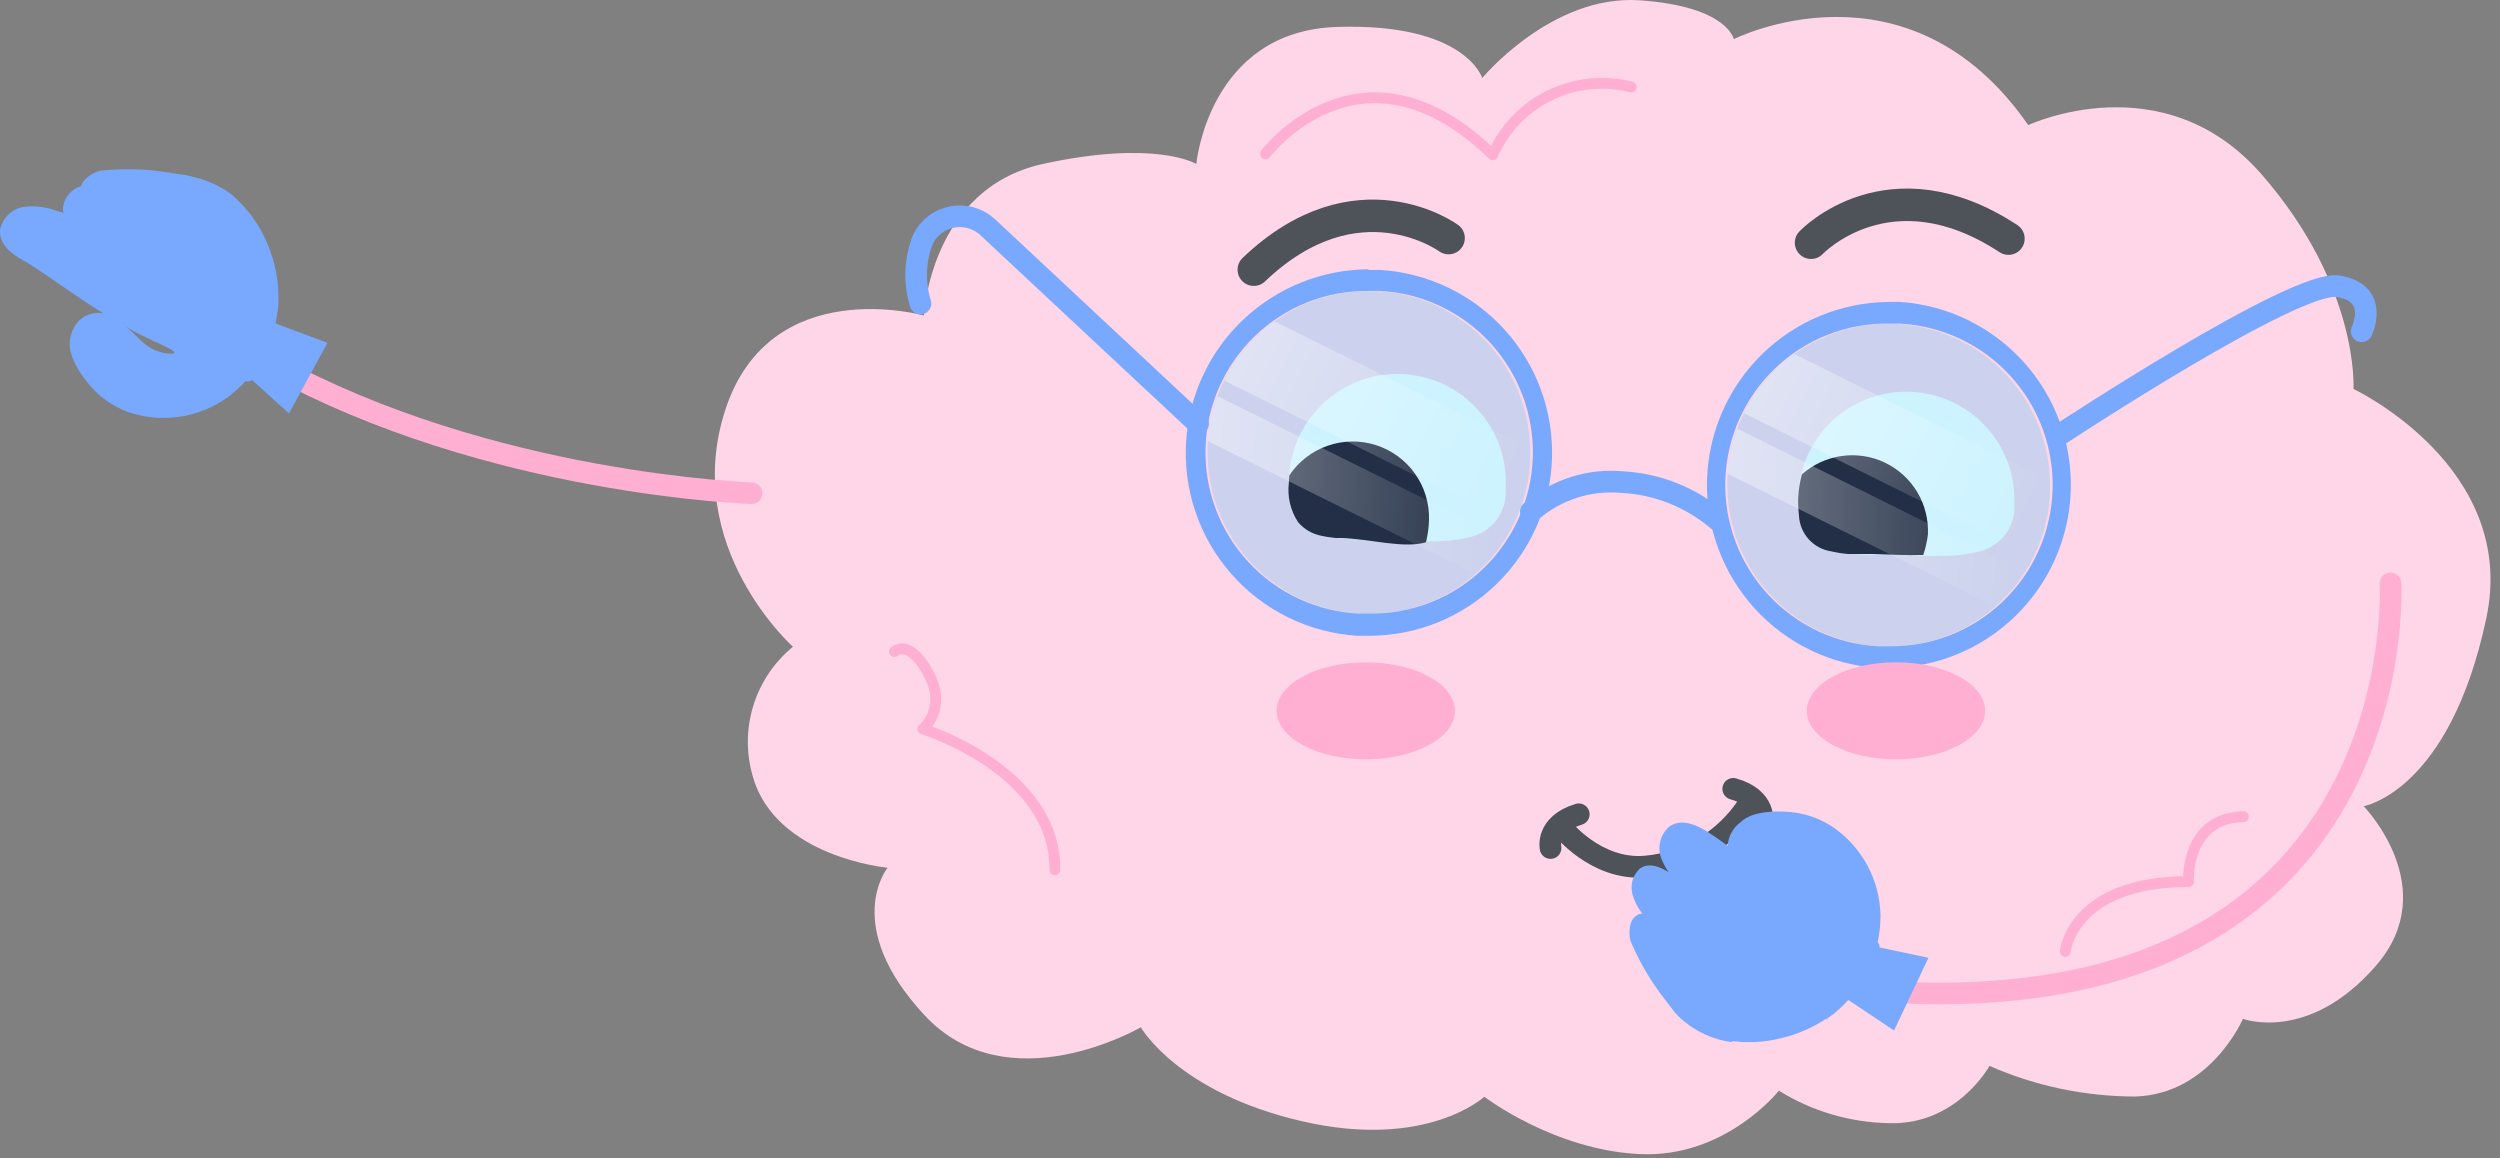 <?xml version="1.0" encoding="UTF-8"?> <svg xmlns="http://www.w3.org/2000/svg" width="231" height="107" viewBox="0 0 231 107" fill="none"><rect x="0" y="0" width="231" height="107" fill="#808080" stroke="none"/> <path d="M85.37 29.149C85.37 29.149 85.94 17.429 96.37 15.149C106.8 12.869 110.54 15.149 110.54 15.149C110.54 15.149 111.67 2.869 123.54 2.489C135.41 2.109 136.96 7.209 136.96 7.209C136.96 7.209 143.38 -0.531 151.51 0.029C159.64 0.589 160.2 3.619 160.2 3.619C160.2 3.619 176.26 -4.501 187.41 11.559C187.41 11.559 199.88 5.699 208.96 16.099C218.04 26.499 217.46 35.939 217.46 35.939C217.46 35.939 232.7 43.129 229.74 57.099C226.34 73.169 218.4 74.489 218.4 74.489C218.4 74.489 225.77 82.049 219.54 89.229C213.31 96.409 207.25 94.139 207.25 94.139C207.25 94.139 204.25 101.139 197.25 101.319C192.63 101.309 188.061 100.345 183.83 98.489C183.83 98.489 180.83 103.969 174.57 103.779C170.961 103.722 167.435 102.685 164.37 100.779C164.37 100.779 159.45 107.009 151.52 106.639C143.59 106.269 137.15 101.339 137.15 101.339C137.15 101.339 131.86 106.259 120.34 103.609C108.82 100.959 105.41 94.919 105.41 94.919C105.41 94.919 93.12 102.099 85.41 93.789C77.7 85.479 82.01 80.179 82.01 80.179C82.01 80.179 71.62 79.229 69.54 71.679C68.929 69.545 68.957 67.279 69.62 65.16C70.283 63.042 71.552 61.164 73.27 59.759C73.27 59.759 62.88 50.499 67.03 37.839C71.18 25.179 85.37 29.149 85.37 29.149Z" fill="#FFD6E8"></path> <path d="M166.15 46.019C166.136 46.547 166.159 47.075 166.22 47.599C166.249 48.42 166.565 49.205 167.113 49.817C167.661 50.429 168.407 50.83 169.22 50.949C169.717 51.066 170.222 51.146 170.73 51.189C170.88 51.189 171.03 51.189 171.19 51.189C171.7 51.189 172.26 51.259 172.85 51.269H174.85C176.49 51.269 178.13 51.409 179.63 51.359C180.702 51.362 181.771 51.231 182.81 50.969C183.801 50.755 184.682 50.192 185.291 49.382C185.901 48.572 186.199 47.57 186.13 46.559C186.221 44.083 185.389 41.661 183.797 39.764C182.204 37.866 179.963 36.627 177.509 36.287C175.055 35.947 172.561 36.53 170.513 37.924C168.464 39.317 167.006 41.421 166.42 43.829C166.253 44.547 166.162 45.281 166.15 46.019Z" fill="white"></path> <path d="M166.15 46.019C166.136 46.546 166.159 47.075 166.22 47.599C166.249 48.42 166.565 49.205 167.113 49.817C167.661 50.429 168.407 50.83 169.22 50.949C169.717 51.066 170.222 51.146 170.73 51.189C170.88 51.189 171.03 51.189 171.19 51.189H172.93C174.57 51.239 176.2 51.329 177.71 51.279C177.915 50.664 178.059 50.031 178.14 49.389C178.204 48.012 177.86 46.648 177.152 45.466C176.443 44.284 175.402 43.337 174.158 42.745C172.914 42.152 171.523 41.94 170.159 42.135C168.795 42.329 167.519 42.922 166.49 43.839C166.3 44.551 166.186 45.282 166.15 46.019V46.019Z" fill="#2A0A18"></path> <path d="M119.09 44.579C118.929 45.864 119.231 47.165 119.94 48.249C120.495 48.903 121.258 49.348 122.1 49.509C122.525 49.605 122.956 49.671 123.39 49.709C123.56 49.709 123.75 49.709 123.94 49.769C125.07 49.859 126.36 49.869 127.81 49.909C130.71 49.999 133.63 50.219 135.81 49.629C136.802 49.411 137.682 48.843 138.289 48.03C138.897 47.216 139.192 46.212 139.12 45.199C139.286 42.547 138.391 39.937 136.633 37.945C134.875 35.952 132.397 34.74 129.745 34.574C127.093 34.408 124.484 35.303 122.491 37.061C120.499 38.819 119.286 41.297 119.12 43.949C119.11 44.159 119.1 44.359 119.09 44.579Z" fill="white"></path> <path d="M119.09 44.579C118.929 45.864 119.231 47.165 119.94 48.249C120.495 48.903 121.258 49.348 122.1 49.509C122.525 49.604 122.956 49.671 123.39 49.709H123.82C126.71 49.799 129.63 50.709 131.76 50.109C131.927 49.434 132.021 48.744 132.04 48.049C132.085 46.519 131.63 45.017 130.746 43.768C129.861 42.52 128.594 41.593 127.137 41.128C125.679 40.662 124.109 40.684 122.665 41.19C121.221 41.695 119.98 42.656 119.13 43.929C119.11 44.159 119.1 44.359 119.09 44.579Z" fill="#2A0A18"></path> <path d="M144.32 76.459C144.32 76.459 147.44 80.459 152.03 80.069C153.932 79.903 155.77 79.308 157.409 78.33C159.047 77.351 160.443 76.014 161.49 74.419" stroke="#4D5358" stroke-width="2" stroke-miterlimit="10" stroke-linecap="round"></path> <path d="M143.27 78.359C143.27 78.359 142.79 76.169 145.88 75.239" stroke="#4D5358" stroke-width="2" stroke-miterlimit="10" stroke-linecap="round"></path> <path d="M162.83 75.959C162.83 75.959 163.26 73.759 160.15 72.889" stroke="#4D5358" stroke-width="2" stroke-miterlimit="10" stroke-linecap="round"></path> <path d="M167.34 22.429C167.34 22.429 174.53 14.799 185.58 22.049" stroke="#4D5358" stroke-width="3" stroke-miterlimit="10" stroke-linecap="round"></path> <path d="M133.85 21.999C133.85 21.999 125.4 15.799 115.85 24.919" stroke="#4D5358" stroke-width="3" stroke-miterlimit="10" stroke-linecap="round"></path> <path d="M190.82 87.919C190.82 87.919 191.46 81.459 202.22 81.459C202.22 81.459 201.86 75.599 207.29 75.459" stroke="#FFAFD2" stroke-linecap="round" stroke-linejoin="round"></path> <path d="M116.93 14.219C116.93 14.219 125.8 2.499 137.93 14.309C138.972 11.915 140.832 9.969 143.177 8.82C145.522 7.672 148.2 7.395 150.73 8.039" stroke="#FFAFD2" stroke-linecap="round" stroke-linejoin="round"></path> <path d="M82.64 60.209C82.64 60.209 83.98 58.909 85.78 62.209C87.58 65.509 85.27 67.359 85.27 67.359C85.27 67.359 97.54 71.149 97.47 80.359" stroke="#FFAFD2" stroke-linecap="round" stroke-linejoin="round"></path> <path d="M126.47 26.879C126.79 26.879 127.11 26.879 127.47 26.879C131.371 27.076 135.039 28.796 137.687 31.668C140.334 34.54 141.749 38.336 141.629 42.24C141.508 46.144 139.862 49.845 137.042 52.549C134.223 55.252 130.456 56.742 126.55 56.699H125.55C121.649 56.501 117.981 54.782 115.334 51.91C112.686 49.038 111.271 45.242 111.392 41.338C111.512 37.434 113.159 33.732 115.978 31.029C118.797 28.326 122.564 26.835 126.47 26.879V26.879ZM126.47 24.879C122.173 24.902 118.044 26.552 114.914 29.497C111.784 32.441 109.886 36.461 109.6 40.749C109.454 42.971 109.747 45.2 110.464 47.309C111.181 49.417 112.307 51.363 113.778 53.035C115.249 54.708 117.035 56.073 119.035 57.054C121.034 58.034 123.208 58.61 125.43 58.749C125.78 58.749 126.15 58.749 126.5 58.749C130.9 58.747 135.126 57.032 138.282 53.966C141.438 50.901 143.276 46.727 143.406 42.329C143.536 37.931 141.948 33.656 138.978 30.41C136.009 27.163 131.892 25.201 127.5 24.939C127.14 24.939 126.78 24.939 126.42 24.939L126.47 24.879Z" fill="#78A9FF"></path> <path d="M174.5 29.899C174.82 29.899 175.13 29.899 175.5 29.899C179.401 30.096 183.069 31.816 185.717 34.688C188.364 37.56 189.779 41.356 189.659 45.26C189.538 49.164 187.892 52.865 185.072 55.569C182.253 58.272 178.486 59.762 174.58 59.719H173.58C169.679 59.522 166.011 57.802 163.364 54.93C160.716 52.058 159.301 48.262 159.421 44.358C159.542 40.454 161.189 36.752 164.008 34.049C166.827 31.346 170.594 29.855 174.5 29.899ZM174.5 27.899C170.123 27.939 165.932 29.672 162.805 32.735C159.679 35.798 157.86 39.953 157.731 44.328C157.601 48.703 159.171 52.958 162.111 56.201C165.052 59.443 169.133 61.421 173.5 61.719C173.85 61.719 174.22 61.719 174.57 61.719C178.947 61.679 183.138 59.946 186.265 56.883C189.392 53.82 191.21 49.665 191.34 45.29C191.469 40.915 189.899 36.66 186.959 33.417C184.019 30.175 179.937 28.197 175.57 27.899C175.21 27.899 174.85 27.899 174.49 27.899H174.5Z" fill="#78A9FF"></path> <path d="M158.68 48.029C156.22 45.947 153.148 44.725 149.93 44.549C148.405 44.404 146.867 44.572 145.409 45.041C143.951 45.511 142.604 46.272 141.45 47.279" stroke="#78A9FF" stroke-width="2" stroke-miterlimit="10" stroke-linecap="round"></path> <path d="M110.7 39.149L91.27 20.999C90.835 20.594 90.311 20.296 89.741 20.131C89.17 19.966 88.568 19.937 87.984 20.047C87.4 20.157 86.85 20.402 86.379 20.764C85.907 21.126 85.528 21.593 85.27 22.129C84.531 24.021 84.453 26.107 85.05 28.049" stroke="#78A9FF" stroke-width="2" stroke-miterlimit="10" stroke-linecap="round"></path> <path d="M190.45 40.079C190.45 40.079 212.08 25.829 216.02 26.449C219.96 27.069 218.22 30.609 218.22 30.609" stroke="#78A9FF" stroke-width="2" stroke-miterlimit="10" stroke-linecap="round"></path> <path opacity="0.2" d="M111.6 40.759V40.879C111.477 42.835 111.741 44.796 112.376 46.65C113.011 48.504 114.005 50.215 115.302 51.685C116.598 53.155 118.171 54.355 119.931 55.217C121.691 56.079 123.604 56.586 125.56 56.709C127.516 56.832 129.477 56.568 131.331 55.933C133.186 55.298 134.896 54.304 136.366 53.007C137.836 51.711 139.037 50.138 139.899 48.378C140.761 46.618 141.267 44.705 141.39 42.749C141.39 42.299 141.39 41.859 141.39 41.419C141.323 38.706 140.517 36.064 139.059 33.775C137.601 31.487 135.547 29.64 133.116 28.433C130.686 27.226 127.973 26.705 125.269 26.927C122.564 27.148 119.972 28.103 117.77 29.689C115.792 31.108 114.186 32.985 113.09 35.159C112.87 35.629 112.66 36.159 112.48 36.599C111.987 37.935 111.69 39.337 111.6 40.759Z" fill="#00C3FF"></path> <path opacity="0.39" d="M113.11 35.159L139.86 48.449C140.742 46.67 141.259 44.731 141.38 42.749C141.38 42.299 141.38 41.859 141.38 41.419L117.76 29.689C115.792 31.112 114.197 32.988 113.11 35.159Z" fill="url(#paint0_linear_902_7269)"></path> <path opacity="0.39" d="M111.6 40.759L136.33 53.029C137.399 52.092 138.328 51.008 139.09 49.809L112.5 36.599C112 37.934 111.697 39.336 111.6 40.759V40.759Z" fill="url(#paint1_linear_902_7269)"></path> <path opacity="0.2" d="M159.63 43.769V43.889C159.446 46.831 160.138 49.763 161.618 52.313C163.098 54.863 165.299 56.918 167.945 58.218C170.591 59.519 173.563 60.007 176.486 59.621C179.409 59.235 182.153 57.992 184.37 56.049C185.436 55.11 186.365 54.026 187.13 52.829C187.41 52.389 187.66 51.939 187.9 51.469C188.781 49.689 189.298 47.751 189.42 45.769C189.42 45.319 189.42 44.879 189.42 44.439C189.328 41.11 188.125 37.907 186.004 35.339C183.883 32.771 180.965 30.986 177.713 30.267C174.461 29.547 171.062 29.935 168.056 31.369C165.049 32.802 162.608 35.199 161.12 38.179C160.9 38.649 160.69 39.119 160.51 39.609C160.018 40.946 159.721 42.347 159.63 43.769Z" fill="#00C3FF"></path> <path opacity="0.39" d="M161.14 38.179L187.89 51.469C188.771 49.689 189.288 47.751 189.41 45.769C189.41 45.319 189.41 44.879 189.41 44.439L165.78 32.709C163.816 34.133 162.224 36.009 161.14 38.179V38.179Z" fill="url(#paint2_linear_902_7269)"></path> <path opacity="0.39" d="M159.63 43.769L184.36 56.049C185.426 55.11 186.356 54.026 187.12 52.829L160.53 39.609C160.031 40.945 159.728 42.346 159.63 43.769V43.769Z" fill="url(#paint3_linear_902_7269)"></path> <path d="M69.45 45.569C69.45 45.569 45.26 44.809 25.12 33.719" stroke="#FFAFD2" stroke-width="2" stroke-miterlimit="10" stroke-linecap="round"></path> <path d="M20.98 36.749C22.367 35.73 23.511 34.418 24.331 32.905C25.15 31.392 25.625 29.717 25.72 27.999C25.795 26.131 25.454 24.269 24.72 22.549C24.414 21.823 24.043 21.127 23.61 20.469C23.55 20.389 23.51 20.309 23.44 20.229C23.37 20.149 23.28 19.999 23.19 19.879C23.1 19.759 23.02 19.659 22.93 19.559C22.787 19.37 22.63 19.193 22.46 19.029C22.155 18.669 21.82 18.334 21.46 18.029C20.534 17.315 19.478 16.788 18.35 16.479L17.96 16.379C17.003 16.163 16.019 16.093 15.04 16.169C13.912 16.254 12.807 16.542 11.78 17.019L11.3 17.259C10.834 17.557 10.432 17.946 10.12 18.403C9.807 18.86 9.589 19.376 9.48 19.919C9.476 19.945 9.476 19.972 9.48 19.999C9.342 20.516 9.251 21.045 9.21 21.579V21.849C9.01 24.849 8.4 26.649 11.56 29.959C11.39 29.819 11.22 29.679 11.03 29.549C9.23 28.289 6.82 28.889 6.46 31.449C6.24 33.079 7.77 35.089 8.78 36.129C9.633 36.974 10.656 37.628 11.78 38.049C13.306 38.583 14.938 38.743 16.538 38.517C18.139 38.291 19.662 37.684 20.98 36.749ZM13.14 31.569C12.61 31.119 12.14 30.569 11.61 30.139C12.91 31.139 17.26 32.609 15.83 32.689C14.825 32.667 13.864 32.267 13.14 31.569V31.569Z" fill="#78A9FF"></path> <path d="M22.67 25.449C19.43 23.329 8.86 20.539 5.13 19.449C4.172 19.097 3.141 18.987 2.13 19.129C1.609 19.226 1.128 19.477 0.75 19.849C0.373 20.222 0.115 20.699 0.01 21.219C-0.12 22.509 1.01 23.439 2.1 24.039C4.52 25.389 8.53 28.629 11.36 29.929C12.95 28.419 20.59 25.699 22.67 25.449Z" fill="#78A9FF"></path> <path d="M16.6 22.459C14.835 22.49 13.071 22.36 11.33 22.069C10.59 21.949 9.85 21.789 9.12 21.609L8.38 21.409C7.22 21.079 5.91 20.479 5.81 19.339C5.838 18.848 6.017 18.377 6.323 17.992C6.63 17.607 7.048 17.327 7.52 17.189L7.74 17.109C8.026 17.033 8.317 16.976 8.61 16.939C9.239 16.889 9.871 16.889 10.5 16.939L11.25 16.999H11.7C13.14 17.119 15.07 17.249 17.13 17.419L19.93 17.659L21.38 18.419L22.38 18.979C22.55 19.143 22.707 19.321 22.85 19.509C22.94 19.609 23.02 19.719 23.11 19.829C23.2 19.939 23.29 20.069 23.36 20.179C20.44 20.849 17.27 21.579 16.6 22.459Z" fill="#78A9FF"></path> <path d="M18.08 20.709C16.321 20.673 14.568 20.489 12.84 20.159C11.855 19.978 10.88 19.744 9.92 19.459C9.464 19.33 9.021 19.156 8.6 18.939C8.301 18.83 8.036 18.645 7.832 18.4C7.629 18.156 7.493 17.862 7.44 17.549C7.445 17.361 7.487 17.175 7.564 17.004C7.642 16.832 7.752 16.677 7.89 16.549V16.549C8.264 16.178 8.73 15.912 9.24 15.779C10.958 15.593 12.692 15.593 14.41 15.779C15.28 15.869 16.18 16.069 17.23 16.189C18.462 16.479 19.622 17.017 20.64 17.769C21.172 18.17 21.659 18.63 22.09 19.139L22.33 19.429C20.33 19.779 18.61 20.199 18.08 20.709Z" fill="#78A9FF"></path> <path d="M22.7 34.579L26.7 38.199L30.26 31.679L23.63 29.209L21.62 34.089L22.7 34.579Z" fill="#78A9FF"></path> <g style="mix-blend-mode:multiply"> <path d="M22.9 34.759C23.669 33.959 24.277 33.019 24.69 31.989" stroke="#78A9FF" stroke-linecap="round" stroke-linejoin="round"></path> </g> <g style="mix-blend-mode:multiply"> <path d="M126.2 70.159C130.751 70.159 134.44 68.153 134.44 65.679C134.44 63.205 130.751 61.199 126.2 61.199C121.649 61.199 117.96 63.205 117.96 65.679C117.96 68.153 121.649 70.159 126.2 70.159Z" fill="#FFAFD2"></path> </g> <g style="mix-blend-mode:multiply"> <path d="M175.19 70.159C179.741 70.159 183.43 68.153 183.43 65.679C183.43 63.205 179.741 61.199 175.19 61.199C170.639 61.199 166.95 63.205 166.95 65.679C166.95 68.153 170.639 70.159 175.19 70.159Z" fill="#FFAFD2"></path> </g> <path d="M220.88 53.909C220.88 53.909 223.16 94.229 174.88 91.679" stroke="#FFAFD2" stroke-width="2" stroke-miterlimit="10" stroke-linecap="round"></path> <path d="M169.27 76.359C168.271 75.711 167.146 75.282 165.97 75.099C164.54 74.889 161.97 74.829 160.82 75.979C160.476 76.232 160.192 76.558 159.988 76.933C159.784 77.308 159.666 77.723 159.64 78.149C159.687 78.436 159.803 78.707 159.977 78.941C160.151 79.174 160.378 79.362 160.64 79.489C160.21 79.319 158.64 79.129 156.13 82.009L155.86 82.329C155.48 82.769 155.1 83.269 154.69 83.839C154.69 83.919 154.55 83.959 154.49 84.019C154.13 84.324 153.795 84.659 153.49 85.019L153.37 85.159V85.219C152.687 86.071 152.307 87.127 152.29 88.219C152.29 88.399 152.29 88.579 152.37 88.749C152.587 89.808 152.983 90.822 153.54 91.749L153.6 91.859C153.967 92.453 154.396 93.006 154.88 93.509C155.07 93.719 155.28 93.909 155.49 94.099L155.79 94.359C156.705 95.09 157.755 95.633 158.88 95.959C159.299 96.079 159.727 96.166 160.16 96.219H160.27C160.51 96.219 160.74 96.279 160.98 96.289H162.11C162.899 96.254 163.682 96.144 164.45 95.959C166.024 95.606 167.517 94.958 168.85 94.049H168.93C169.12 93.919 169.29 93.789 169.47 93.649C170.804 92.557 171.88 91.184 172.622 89.629C173.363 88.073 173.752 86.372 173.76 84.649C173.739 83.007 173.319 81.394 172.537 79.95C171.755 78.506 170.634 77.274 169.27 76.359V76.359Z" fill="#78A9FF"></path> <path d="M168.89 94.229C165.48 92.409 157.96 84.469 155.2 81.729C154.432 81.06 153.841 80.212 153.48 79.259C153.301 78.753 153.281 78.204 153.422 77.686C153.564 77.167 153.859 76.705 154.27 76.359C155.33 75.619 156.7 76.179 157.74 76.839C160.09 78.319 161.62 79.839 164.11 81.729C163.59 83.879 168.1 92.289 168.89 94.229Z" fill="#78A9FF"></path> <path d="M160.62 86.869C159.579 85.446 158.404 84.127 157.11 82.929C156.557 82.409 155.987 81.919 155.4 81.459C155.2 81.289 154.99 81.139 154.79 80.989C153.79 80.269 152.55 79.589 151.58 80.209C151.209 80.53 150.947 80.958 150.829 81.434C150.711 81.91 150.743 82.412 150.92 82.869C150.939 82.947 150.962 83.024 150.99 83.099C151.098 83.369 151.228 83.63 151.38 83.879V83.879C151.722 84.409 152.11 84.908 152.54 85.369L153.05 85.939C153.14 86.039 153.25 86.149 153.35 86.279C154.35 87.339 155.59 88.789 156.98 90.329C157.6 91.019 158.24 91.709 158.88 92.399L160.36 93.089L161.44 93.579C161.677 93.594 161.914 93.594 162.15 93.579H162.56C162.703 93.594 162.847 93.594 162.99 93.579C161.68 90.899 160.36 87.969 160.62 86.869Z" fill="#78A9FF"></path> <path d="M160.06 96.299C159.627 96.246 159.199 96.159 158.78 96.039C157.655 95.713 156.605 95.17 155.69 94.439L155.39 94.179C155.18 93.989 154.97 93.799 154.78 93.589C154.31 92.939 153.84 92.379 153.44 91.829L153.18 91.469C152.179 90.058 151.334 88.542 150.66 86.949C150.524 86.441 150.524 85.907 150.66 85.399C150.709 85.212 150.795 85.036 150.914 84.883C151.032 84.73 151.181 84.603 151.35 84.509C151.46 84.456 151.578 84.422 151.7 84.409C152.216 84.379 152.724 84.539 153.13 84.859L153.41 85.049C153.692 85.271 153.96 85.511 154.21 85.769C154.92 86.472 155.588 87.216 156.21 87.999C157.329 89.356 158.333 90.804 159.21 92.329C159.203 92.409 159.203 92.489 159.21 92.569C159.292 93.85 159.579 95.109 160.06 96.299V96.299Z" fill="#78A9FF"></path> <path d="M172.92 87.389L178.19 88.499L175.01 95.219L169.12 91.289L171.89 86.809L172.92 87.389Z" fill="#78A9FF"></path> <g style="mix-blend-mode:multiply"> <path d="M173.17 87.449C172.981 88.54 172.58 89.582 171.99 90.519" stroke="#78A9FF" stroke-linecap="round" stroke-linejoin="round"></path> </g> <defs> <linearGradient id="paint0_linear_902_7269" x1="138.077" y1="48.472" x2="112.408" y2="35.541" gradientUnits="userSpaceOnUse"> <stop offset="0.02" stop-color="white" stop-opacity="0"></stop> <stop offset="1" stop-color="white"></stop> </linearGradient> <linearGradient id="paint1_linear_902_7269" x1="138.769" y1="50.159" x2="110.769" y2="48.479" gradientUnits="userSpaceOnUse"> <stop offset="0.02" stop-color="white" stop-opacity="0"></stop> <stop offset="1" stop-color="white"></stop> </linearGradient> <linearGradient id="paint2_linear_902_7269" x1="186.198" y1="51.359" x2="160.529" y2="38.428" gradientUnits="userSpaceOnUse"> <stop offset="0.02" stop-color="white" stop-opacity="0"></stop> <stop offset="1" stop-color="white"></stop> </linearGradient> <linearGradient id="paint3_linear_902_7269" x1="186.889" y1="53.046" x2="158.889" y2="51.366" gradientUnits="userSpaceOnUse"> <stop offset="0.02" stop-color="white" stop-opacity="0"></stop> <stop offset="1" stop-color="white"></stop> </linearGradient> </defs> </svg> 